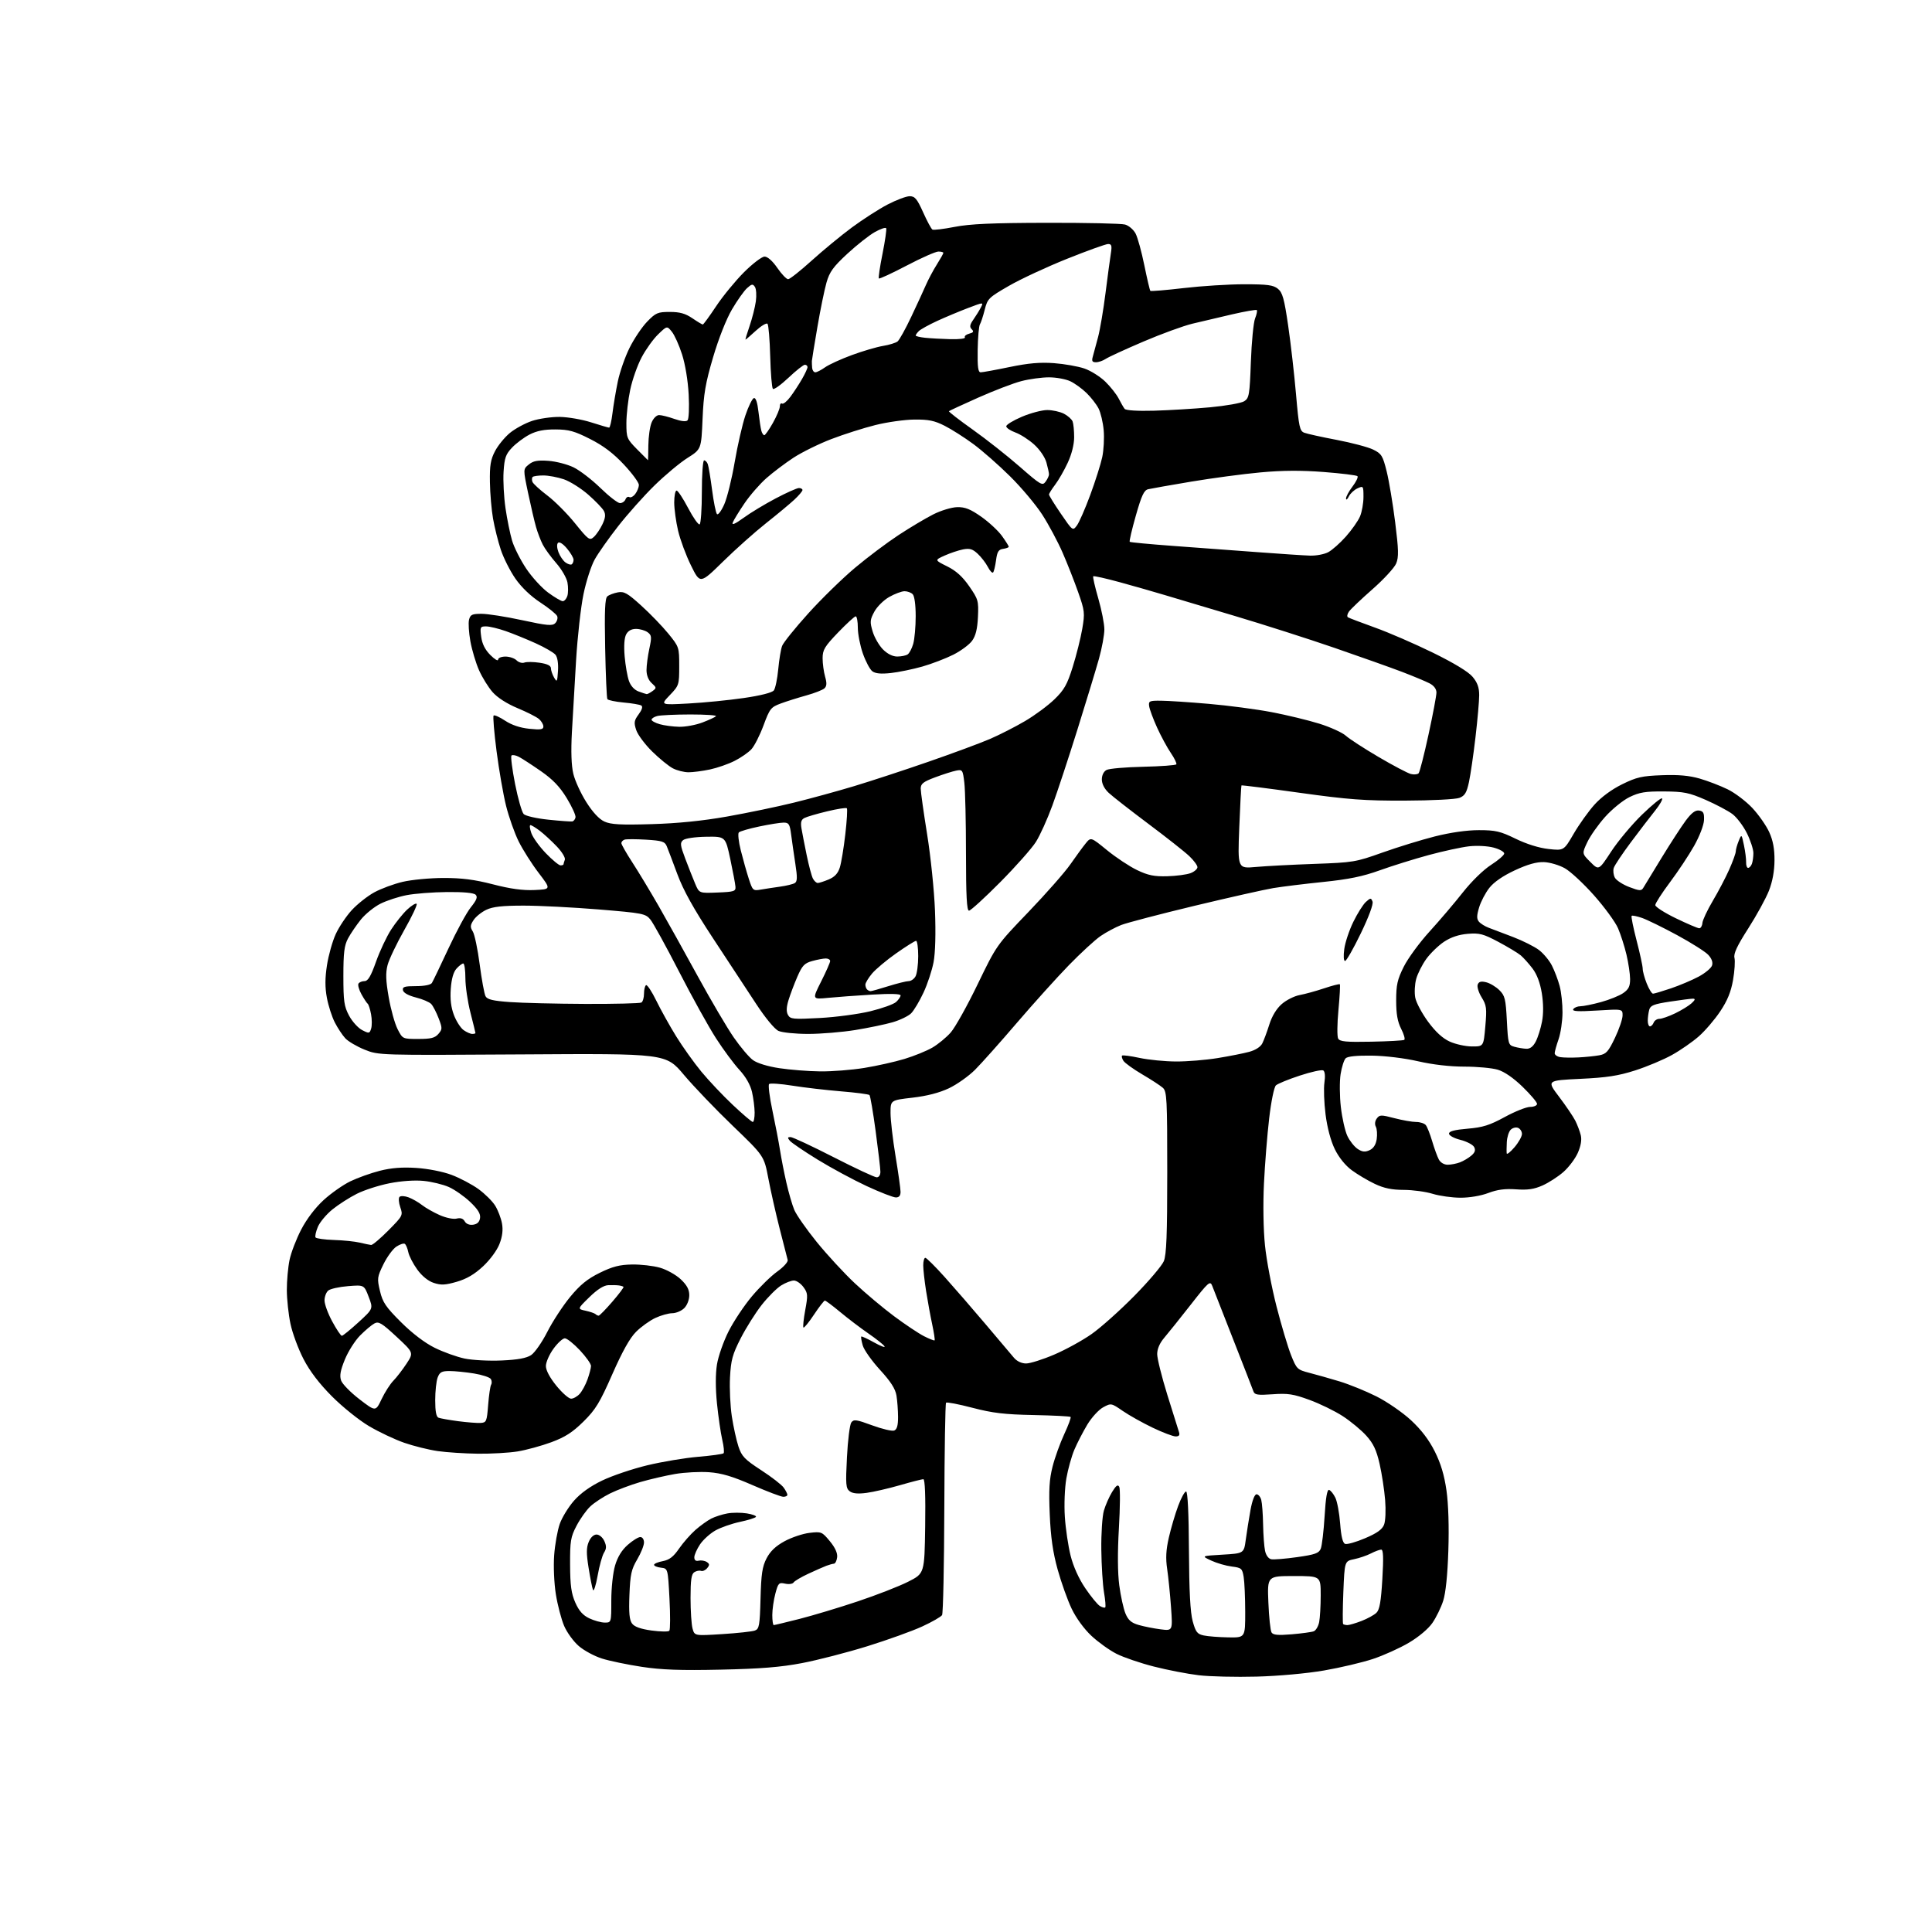 <?xml version="1.0" encoding="UTF-8" standalone="no"?>
<svg 
  version="1.1" 
  xmlns="http://www.w3.org/2000/svg" 
  xmlns:xlink="http://www.w3.org/1999/xlink" 
  xmlns:svg="http://www.w3.org/2000/svg"
  xmlns:rdf="http://www.w3.org/1999/02/22-rdf-syntax-ns#"
  xmlns:cc="http://creativecommons.org/ns#"
  xmlns:dc="http://purl.org/dc/elements/1.1/"
  viewBox="0 0 768 768"
  width="768"
  height="768"
>
<style>svg {background-color: white; }</style>"
<path stroke="none" fill="black" fill-rule="evenodd" d="M499.50,666.48C491.25,666.70 480.90,666.46 476.50,665.93C472.10,665.41 464.10,663.86 458.72,662.49C453.35,661.13 446.65,658.84 443.84,657.42C441.03,656.00 436.53,652.77 433.84,650.25C430.94,647.54 427.75,643.16 426.00,639.49C424.37,636.09 421.87,629.07 420.43,623.90C418.54,617.06 417.68,611.09 417.29,602.00C416.87,592.26 417.12,588.06 418.41,583.00C419.32,579.42 421.41,573.62 423.05,570.10C424.69,566.58 425.83,563.50 425.58,563.25C425.33,563.00 418.68,562.66 410.81,562.50C399.29,562.27 394.57,561.71 386.57,559.62C381.11,558.19 376.39,557.28 376.07,557.60C375.76,557.91 375.45,576.75 375.38,599.47C375.31,622.19 374.91,641.33 374.49,642.02C374.07,642.70 370.52,644.74 366.61,646.54C362.70,648.35 352.88,651.88 344.79,654.40C336.69,656.91 324.99,659.93 318.79,661.11C310.30,662.73 302.29,663.37 286.50,663.71C270.52,664.06 263.01,663.79 255.10,662.59C249.38,661.72 242.27,660.24 239.30,659.30C236.33,658.37 232.18,656.14 230.09,654.34C228.00,652.55 225.36,648.93 224.24,646.29C223.12,643.66 221.64,638.00 220.96,633.73C220.26,629.34 219.97,622.58 220.29,618.23C220.60,613.98 221.60,608.39 222.50,605.81C223.41,603.22 225.96,599.06 228.17,596.55C230.80,593.56 234.66,590.80 239.38,588.53C243.34,586.62 251.40,583.90 257.29,582.48C263.18,581.06 272.29,579.54 277.52,579.10C282.76,578.66 287.31,578.03 287.63,577.70C287.96,577.37 287.72,574.95 287.10,572.30C286.49,569.66 285.55,563.19 285.01,557.92C284.40,551.84 284.40,546.18 285.00,542.42C285.52,539.16 287.60,533.23 289.62,529.23C291.65,525.22 295.82,518.96 298.90,515.30C301.98,511.64 306.52,507.20 309.00,505.44C311.48,503.67 313.33,501.61 313.12,500.86C312.91,500.11 311.48,494.55 309.95,488.50C308.41,482.45 306.38,473.45 305.44,468.50C303.73,459.50 303.73,459.50 291.38,447.63C284.58,441.11 275.80,431.94 271.86,427.27C264.71,418.77 264.71,418.77 207.60,419.14C150.50,419.50 150.50,419.50 144.91,417.24C141.84,416.00 138.40,413.97 137.26,412.74C136.12,411.51 134.24,408.68 133.10,406.45C131.95,404.22 130.53,399.80 129.94,396.62C129.17,392.48 129.18,388.82 129.98,383.67C130.59,379.73 132.15,374.17 133.46,371.32C134.76,368.48 137.64,364.17 139.87,361.75C142.10,359.34 146.12,356.17 148.80,354.71C151.48,353.25 156.56,351.37 160.09,350.54C163.61,349.71 170.92,349.02 176.32,349.01C183.62,349.00 188.65,349.65 196.00,351.55C202.92,353.34 207.83,354.01 212.48,353.80C219.09,353.50 219.09,353.50 214.13,347.00C211.40,343.43 207.83,337.80 206.19,334.50C204.55,331.20 202.29,324.82 201.17,320.33C200.05,315.84 198.35,306.06 197.39,298.60C196.42,291.14 195.90,284.77 196.22,284.44C196.55,284.12 198.61,285.04 200.80,286.49C203.39,288.20 206.75,289.33 210.39,289.70C214.94,290.17 216.00,290.00 216.00,288.79C216.00,287.98 215.21,286.64 214.25,285.82C213.29,284.99 209.44,283.05 205.71,281.49C201.49,279.73 197.74,277.32 195.81,275.13C194.11,273.19 191.68,269.27 190.42,266.42C189.16,263.57 187.62,258.42 186.99,254.97C186.37,251.52 186.12,247.64 186.45,246.35C186.96,244.33 187.65,244.00 191.44,244.00C193.86,244.00 201.13,245.14 207.59,246.54C217.52,248.69 219.56,248.87 220.71,247.72C221.46,246.97 221.81,245.71 221.49,244.93C221.17,244.14 218.16,241.70 214.80,239.50C210.96,236.99 207.26,233.45 204.87,230.00C202.77,226.97 200.16,221.80 199.07,218.50C197.98,215.20 196.60,209.65 195.99,206.17C195.38,202.70 194.82,196.17 194.75,191.67C194.63,185.05 195.02,182.71 196.77,179.35C197.97,177.06 200.63,173.80 202.69,172.10C204.75,170.41 208.70,168.26 211.47,167.33C214.24,166.41 219.20,165.69 222.50,165.73C225.80,165.78 231.43,166.75 235.00,167.90C238.57,169.04 241.79,169.98 242.13,169.99C242.48,169.99 243.08,167.41 243.47,164.25C243.85,161.09 244.81,155.42 245.59,151.65C246.37,147.88 248.47,141.86 250.26,138.27C252.04,134.68 255.19,130.00 257.25,127.87C260.67,124.34 261.46,124.00 266.27,124.00C270.24,124.00 272.44,124.62 275.21,126.50C277.24,127.88 279.11,129.00 279.37,129.00C279.63,129.00 282.01,125.74 284.66,121.75C287.31,117.76 292.29,111.69 295.72,108.25C299.16,104.81 302.85,102.00 303.93,102.00C305.14,102.00 307.10,103.74 309.00,106.50C310.70,108.98 312.64,110.99 313.30,110.99C313.96,110.98 318.18,107.64 322.68,103.57C327.18,99.51 334.38,93.57 338.68,90.39C342.98,87.21 349.35,83.12 352.82,81.30C356.30,79.49 360.26,78.00 361.61,78.00C363.68,78.00 364.55,79.04 366.95,84.38C368.52,87.89 370.19,90.99 370.66,91.26C371.12,91.53 375.10,91.05 379.50,90.19C385.55,89.01 394.46,88.61 416.00,88.57C431.68,88.53 445.73,88.84 447.23,89.26C448.73,89.68 450.62,91.31 451.43,92.87C452.24,94.43 453.80,100.10 454.89,105.46C455.99,110.83 457.06,115.40 457.28,115.62C457.50,115.84 463.49,115.34 470.59,114.51C477.68,113.68 488.50,113.00 494.63,113.00C503.84,113.00 506.16,113.31 507.98,114.79C509.82,116.27 510.50,118.71 512.06,129.41C513.09,136.47 514.50,148.77 515.19,156.75C516.32,169.77 516.65,171.32 518.47,172.02C519.59,172.45 525.38,173.73 531.34,174.86C537.31,176.00 543.83,177.73 545.84,178.71C549.17,180.34 549.66,181.12 551.22,187.37C552.16,191.15 553.68,200.25 554.60,207.59C555.98,218.59 556.05,221.47 555.00,223.99C554.31,225.67 550.08,230.27 545.62,234.19C541.15,238.12 536.93,242.13 536.24,243.10C535.55,244.07 535.36,245.11 535.83,245.39C536.30,245.68 541.14,247.52 546.59,249.48C552.04,251.43 562.40,255.93 569.61,259.46C577.94,263.54 583.69,267.03 585.36,269.02C587.29,271.31 588.00,273.28 588.00,276.33C588.00,278.63 587.34,286.16 586.53,293.05C585.73,299.95 584.56,307.96 583.94,310.86C583.02,315.11 582.30,316.32 580.15,317.16C578.67,317.74 569.09,318.23 558.50,318.26C542.35,318.32 536.06,317.85 516.61,315.14C504.02,313.38 493.62,312.07 493.50,312.22C493.38,312.38 492.99,319.88 492.63,328.90C491.98,345.29 491.98,345.29 499.24,344.63C503.23,344.27 513.70,343.72 522.50,343.41C537.90,342.86 538.91,342.70 549.50,338.92C555.55,336.76 564.95,333.87 570.38,332.49C576.62,330.92 583.06,330.00 587.87,330.00C594.50,330.00 596.39,330.44 602.49,333.41C606.85,335.54 611.80,337.08 615.57,337.49C621.65,338.16 621.65,338.16 625.57,331.42C627.73,327.71 631.44,322.52 633.82,319.87C636.50,316.88 640.64,313.82 644.79,311.78C650.57,308.93 652.67,308.45 660.64,308.16C667.19,307.91 671.52,308.30 675.67,309.50C678.88,310.43 683.87,312.35 686.78,313.77C689.68,315.19 694.10,318.54 696.60,321.21C699.10,323.88 702.11,328.19 703.29,330.78C704.80,334.10 705.42,337.42 705.39,342.00C705.37,346.24 704.60,350.44 703.17,354.09C701.96,357.16 698.26,363.91 694.94,369.09C690.51,376.00 689.06,379.10 689.48,380.77C689.79,382.02 689.54,385.99 688.91,389.58C688.09,394.28 686.67,397.76 683.82,402.02C681.65,405.28 677.82,409.75 675.32,411.95C672.81,414.16 668.00,417.50 664.63,419.37C661.26,421.25 654.67,424.01 650.00,425.51C643.29,427.66 638.70,428.36 628.17,428.86C614.84,429.50 614.84,429.50 619.77,436.00C622.48,439.58 625.37,443.85 626.21,445.50C627.04,447.15 628.02,449.76 628.39,451.29C628.83,453.11 628.41,455.55 627.20,458.29C626.17,460.61 623.59,464.03 621.47,465.89C619.34,467.76 615.60,470.17 613.16,471.25C609.81,472.74 607.23,473.11 602.66,472.78C598.28,472.47 595.22,472.87 591.63,474.23C588.70,475.35 584.15,476.12 580.57,476.11C577.23,476.10 572.25,475.40 569.50,474.56C566.75,473.71 561.58,473.01 558.00,473.00C553.27,472.99 550.14,472.34 546.50,470.61C543.75,469.31 539.64,466.87 537.36,465.19C534.80,463.31 532.22,460.12 530.61,456.82C528.99,453.50 527.60,448.29 526.93,443.00C526.34,438.32 526.14,432.63 526.48,430.34C526.86,427.80 526.68,425.92 526.02,425.51C525.43,425.15 521.25,426.06 516.73,427.55C512.20,429.03 507.92,430.79 507.20,431.45C506.46,432.15 505.30,437.82 504.51,444.62C503.74,451.18 502.81,462.85 502.44,470.53C502.04,478.70 502.21,488.88 502.85,495.07C503.44,500.88 505.50,511.78 507.43,519.30C509.36,526.81 511.96,535.54 513.22,538.70C515.42,544.22 515.69,544.49 520.50,545.73C523.25,546.44 528.65,547.97 532.50,549.13C536.35,550.30 542.94,552.98 547.15,555.09C551.36,557.20 557.53,561.45 560.87,564.54C564.97,568.34 568.05,572.37 570.35,576.98C572.75,581.76 574.13,586.40 575.00,592.51C575.77,597.92 576.05,606.95 575.74,616.36C575.43,626.03 574.69,633.25 573.69,636.35C572.84,639.01 570.90,642.98 569.39,645.16C567.77,647.50 563.95,650.71 560.07,653.00C556.46,655.14 550.03,658.04 545.80,659.45C541.56,660.86 532.79,662.93 526.30,664.05C519.48,665.23 508.17,666.25 499.50,666.48zM488.25,650.88C495.00,651.00 495.00,651.00 494.99,640.75C494.98,635.11 494.71,628.87 494.38,626.87C493.82,623.49 493.49,623.20 489.64,622.72C487.36,622.44 483.70,621.38 481.50,620.36C477.50,618.50 477.50,618.50 485.99,618.00C494.48,617.50 494.48,617.50 495.22,612.00C495.63,608.98 496.47,603.69 497.09,600.25C497.78,596.46 498.73,594.00 499.50,594.00C500.20,594.00 501.04,595.01 501.37,596.25C501.70,597.49 502.03,601.88 502.10,606.00C502.18,610.12 502.52,614.84 502.88,616.49C503.26,618.27 504.26,619.62 505.35,619.83C506.35,620.02 511.00,619.64 515.66,618.98C522.77,617.97 524.29,617.43 525.02,615.64C525.50,614.46 526.19,608.64 526.55,602.70C527.00,595.25 527.56,592.02 528.35,592.27C528.98,592.48 530.10,593.88 530.83,595.38C531.56,596.88 532.42,601.50 532.73,605.65C533.12,610.77 533.75,613.35 534.70,613.72C535.48,614.01 539.04,613.01 542.63,611.48C547.37,609.47 549.44,607.99 550.18,606.10C550.76,604.63 550.94,600.34 550.61,596.26C550.29,592.27 549.30,585.81 548.41,581.89C547.16,576.42 545.94,573.83 543.14,570.72C541.14,568.49 536.91,564.98 533.75,562.93C530.59,560.88 524.63,557.97 520.50,556.47C514.13,554.14 511.93,553.81 505.92,554.24C499.99,554.66 498.75,554.48 498.27,553.12C497.96,552.23 494.34,542.95 490.24,532.50C486.14,522.05 482.38,512.45 481.89,511.18C481.05,509.01 480.46,509.53 473.30,518.68C469.07,524.08 464.35,529.98 462.81,531.78C460.99,533.91 460.00,536.21 460.00,538.28C460.00,540.05 461.82,547.35 464.04,554.50C466.27,561.65 468.34,568.29 468.66,569.25C469.07,570.50 468.70,571.00 467.34,571.00C466.30,571.00 462.17,569.43 458.18,567.52C454.18,565.60 448.84,562.61 446.31,560.87C441.75,557.73 441.68,557.72 438.53,559.42C436.78,560.36 433.94,563.46 432.22,566.31C430.51,569.17 428.19,573.65 427.08,576.27C425.96,578.90 424.53,584.05 423.89,587.71C423.24,591.45 422.97,598.14 423.29,602.94C423.59,607.65 424.63,614.60 425.58,618.40C426.67,622.73 428.84,627.54 431.41,631.33C433.66,634.65 436.27,637.83 437.20,638.40C438.14,638.97 439.11,639.22 439.35,638.96C439.60,638.71 439.38,636.02 438.86,633.00C438.35,629.98 437.86,622.33 437.79,616.00C437.71,609.67 438.17,602.70 438.81,600.50C439.45,598.30 440.93,594.95 442.09,593.06C443.68,590.47 444.38,589.97 444.93,591.06C445.33,591.85 445.26,599.25 444.78,607.50C444.22,617.14 444.27,625.26 444.93,630.22C445.49,634.47 446.60,639.50 447.39,641.40C448.51,644.07 449.72,645.11 452.67,645.96C454.78,646.57 458.68,647.34 461.34,647.68C466.17,648.30 466.17,648.30 465.50,638.90C465.13,633.73 464.44,626.89 463.97,623.71C463.33,619.46 463.50,616.14 464.63,611.21C465.47,607.52 467.13,601.87 468.33,598.65C469.52,595.43 470.95,592.84 471.50,592.90C472.13,592.96 472.55,601.58 472.62,616.25C472.71,632.55 473.16,640.99 474.12,644.49C475.31,648.79 475.92,649.57 478.50,650.12C480.15,650.48 484.54,650.82 488.25,650.88zM287.12,649.58C293.18,649.20 299.01,648.56 300.07,648.17C301.80,647.53 302.03,646.24 302.32,635.48C302.58,625.68 303.01,622.76 304.73,619.45C306.20,616.63 308.35,614.58 311.88,612.66C314.66,611.15 319.12,609.65 321.79,609.34C326.50,608.78 326.76,608.89 329.86,612.63C331.96,615.16 332.97,617.37 332.78,619.00C332.63,620.38 332.05,621.54 331.50,621.59C330.95,621.63 329.60,622.01 328.50,622.42C327.40,622.84 324.16,624.26 321.31,625.59C318.45,626.92 315.82,628.48 315.46,629.06C315.10,629.64 313.60,629.85 312.12,629.53C309.62,628.98 309.34,629.26 308.22,633.48C307.55,635.98 307.00,639.82 307.00,642.01C307.00,644.21 307.26,646.00 307.57,646.00C307.88,646.00 312.49,644.89 317.82,643.54C323.14,642.18 333.57,639.05 341.00,636.56C348.43,634.08 357.43,630.57 361.00,628.76C367.50,625.48 367.50,625.48 367.77,606.74C367.95,594.65 367.69,588.00 367.04,588.00C366.48,588.00 362.31,589.07 357.77,590.38C353.22,591.69 347.25,593.07 344.50,593.44C341.03,593.90 338.97,593.71 337.77,592.80C336.24,591.64 336.11,590.14 336.68,579.23C337.02,572.48 337.80,566.28 338.41,565.45C339.38,564.13 340.40,564.27 346.71,566.60C350.66,568.06 354.60,568.98 355.45,568.66C356.55,568.23 357.00,566.69 356.99,563.28C356.98,560.65 356.70,556.81 356.36,554.75C355.91,552.06 354.08,549.19 349.81,544.53C346.55,540.97 343.46,536.61 342.96,534.85C342.45,533.08 342.18,531.48 342.37,531.30C342.55,531.12 344.87,532.18 347.52,533.67C350.17,535.15 352.01,535.83 351.61,535.18C351.21,534.52 348.32,532.23 345.19,530.07C342.06,527.91 337.03,524.09 334.01,521.57C330.99,519.06 328.24,517.00 327.90,517.00C327.56,517.00 325.61,519.52 323.57,522.59C321.53,525.67 319.64,527.97 319.38,527.71C319.12,527.45 319.44,524.32 320.10,520.75C321.19,514.85 321.13,514.03 319.40,511.67C318.35,510.23 316.65,509.05 315.62,509.03C314.58,509.01 312.29,509.89 310.53,510.98C308.77,512.07 305.28,515.56 302.78,518.74C300.29,521.92 296.53,527.89 294.43,532.01C291.17,538.39 290.55,540.66 290.19,547.51C289.96,551.92 290.29,558.90 290.91,563.02C291.54,567.13 292.72,572.52 293.54,575.00C294.83,578.92 295.99,580.13 302.56,584.41C306.71,587.10 310.76,590.24 311.55,591.38C312.35,592.51 313.00,593.79 313.00,594.22C313.00,594.65 312.28,595.00 311.39,595.00C310.51,595.00 304.99,592.91 299.14,590.36C291.15,586.87 286.85,585.59 281.88,585.23C278.24,584.97 272.16,585.28 268.38,585.93C264.60,586.58 258.35,588.03 254.50,589.15C250.65,590.27 245.25,592.31 242.50,593.67C239.75,595.03 236.22,597.35 234.66,598.82C233.09,600.29 230.63,603.75 229.19,606.50C226.84,611.00 226.58,612.56 226.62,622.00C226.66,630.30 227.10,633.46 228.70,637.07C230.15,640.35 231.73,642.12 234.27,643.32C236.21,644.24 238.97,645.00 240.40,645.00C243.00,645.00 243.00,645.00 243.00,636.18C243.00,631.23 243.66,625.13 244.51,622.28C245.52,618.87 247.19,616.16 249.55,614.09C251.48,612.39 253.73,611.00 254.53,611.00C255.37,611.00 256.00,611.93 256.00,613.16C256.00,614.35 254.78,617.39 253.29,619.91C250.97,623.84 250.53,625.86 250.21,634.00C249.93,641.13 250.19,643.97 251.26,645.39C252.23,646.69 254.70,647.56 259.03,648.16C262.52,648.63 265.69,648.68 266.07,648.26C266.45,647.84 266.48,642.10 266.13,635.50C265.50,623.50 265.50,623.50 262.75,623.18C261.24,623.01 260.00,622.50 260.00,622.04C260.00,621.59 261.57,620.93 263.48,620.57C266.09,620.08 267.70,618.84 269.92,615.61C271.55,613.25 274.49,609.90 276.45,608.17C278.42,606.45 281.26,604.41 282.76,603.65C284.27,602.89 287.14,601.97 289.15,601.61C291.16,601.24 294.64,601.24 296.89,601.60C299.13,601.96 300.76,602.58 300.51,602.98C300.26,603.38 297.40,604.28 294.15,604.97C290.90,605.66 286.51,607.19 284.40,608.38C282.29,609.56 279.53,612.05 278.28,613.91C277.03,615.77 276.00,618.09 276.00,619.05C276.00,620.22 276.59,620.67 277.75,620.39C278.71,620.16 280.15,620.40 280.94,620.91C282.10,621.67 282.13,622.13 281.11,623.36C280.42,624.20 279.32,624.69 278.68,624.45C278.03,624.21 276.82,624.45 276.00,624.97C274.84,625.71 274.50,628.05 274.50,635.21C274.50,640.32 274.86,645.80 275.30,647.39C276.11,650.28 276.11,650.28 287.12,649.58zM513.49,649.66C517.46,649.32 521.40,648.79 522.24,648.46C523.08,648.14 524.05,646.49 524.39,644.81C524.72,643.13 525.00,638.32 525.00,634.12C525.00,626.50 525.00,626.50 514.38,626.50C503.76,626.50 503.76,626.50 504.20,637.05C504.44,642.85 505.00,648.20 505.46,648.93C506.08,649.94 508.04,650.12 513.49,649.66zM535.65,646.00C536.37,646.00 538.88,645.26 541.23,644.36C543.58,643.45 546.24,641.99 547.15,641.11C548.41,639.89 548.97,636.68 549.50,627.75C550.01,619.17 549.89,616.00 549.05,616.00C548.42,616.00 546.59,616.68 544.98,617.51C543.38,618.34 540.36,619.37 538.28,619.80C534.50,620.58 534.50,620.58 534.00,632.88C533.73,639.64 533.69,645.36 533.92,645.59C534.15,645.81 534.92,646.00 535.65,646.00zM237.56,626.38C236.86,630.29 236.03,632.83 235.71,632.00C235.39,631.17 234.61,627.21 233.97,623.20C233.06,617.52 233.07,615.24 234.02,612.95C234.77,611.15 235.98,610.00 237.14,610.00C238.21,610.00 239.55,611.12 240.22,612.57C241.13,614.58 241.11,615.60 240.11,617.20C239.40,618.33 238.25,622.46 237.56,626.38zM190.00,577.87C184.78,577.81 177.58,577.34 174.01,576.83C170.44,576.32 164.45,574.83 160.70,573.53C156.95,572.23 150.65,569.25 146.69,566.91C142.74,564.58 136.11,559.25 131.96,555.08C126.92,550.02 123.16,545.09 120.66,540.26C118.59,536.27 116.25,529.97 115.47,526.26C114.68,522.54 114.03,516.48 114.02,512.80C114.01,509.11 114.50,503.71 115.11,500.80C115.72,497.88 117.81,492.45 119.75,488.73C121.91,484.57 125.35,480.06 128.64,477.05C131.59,474.35 136.36,471.00 139.25,469.60C142.14,468.20 147.43,466.31 151.00,465.40C155.58,464.24 159.86,463.91 165.50,464.27C170.13,464.57 176.03,465.73 179.50,467.03C182.80,468.27 187.61,470.81 190.20,472.68C192.78,474.56 195.78,477.53 196.86,479.30C197.95,481.06 199.15,484.21 199.54,486.29C200.02,488.89 199.72,491.46 198.57,494.45C197.61,496.97 194.86,500.73 192.06,503.35C188.66,506.53 185.54,508.37 181.59,509.52C177.02,510.85 175.32,510.93 172.42,509.97C170.19,509.24 167.75,507.26 165.86,504.65C164.21,502.37 162.60,499.25 162.30,497.73C161.99,496.21 161.36,494.72 160.90,494.44C160.44,494.15 158.93,494.65 157.55,495.56C156.18,496.46 153.87,499.62 152.42,502.57C149.93,507.66 149.86,508.24 151.05,513.23C152.11,517.71 153.37,519.56 159.40,525.57C163.87,530.02 168.83,533.80 172.78,535.76C176.23,537.47 181.61,539.40 184.72,540.05C187.84,540.69 194.46,541.04 199.44,540.81C205.83,540.53 209.27,539.89 211.13,538.67C212.58,537.71 215.48,533.55 217.57,529.43C219.66,525.31 223.74,519.07 226.63,515.56C230.61,510.73 233.49,508.39 238.40,505.97C243.47,503.48 246.29,502.75 251.20,502.66C254.67,502.60 259.68,503.17 262.34,503.93C265.01,504.69 268.72,506.76 270.59,508.52C273.06,510.85 274.00,512.60 274.00,514.87C274.00,516.67 273.15,518.85 272.00,520.00C270.90,521.10 268.76,522.01 267.25,522.02C265.74,522.03 262.70,522.88 260.50,523.91C258.30,524.94 254.87,527.40 252.88,529.38C250.39,531.85 247.42,537.16 243.42,546.24C238.43,557.60 236.78,560.30 231.95,565.08C227.59,569.38 224.66,571.27 219.15,573.31C215.22,574.76 209.19,576.41 205.75,576.97C202.31,577.53 195.22,577.93 190.00,577.87zM191.00,565.64C193.36,565.51 193.53,565.10 194.05,558.48C194.35,554.62 194.88,551.00 195.23,550.43C195.58,549.87 195.53,548.85 195.11,548.18C194.69,547.50 191.69,546.52 188.43,545.98C185.17,545.45 180.80,545.01 178.73,545.01C175.59,545.00 174.79,545.44 173.98,547.57C173.44,548.98 173.00,553.04 173.00,556.60C173.00,561.06 173.41,563.22 174.33,563.57C175.06,563.85 178.55,564.47 182.08,564.94C185.61,565.40 189.62,565.72 191.00,565.64zM151.68,556.19C152.98,553.46 155.09,550.16 156.37,548.86C157.65,547.56 159.99,544.52 161.58,542.11C164.46,537.71 164.46,537.71 157.63,531.37C151.77,525.93 150.53,525.18 148.83,526.09C147.74,526.67 145.20,528.81 143.17,530.85C141.15,532.88 138.42,537.18 137.10,540.40C135.30,544.80 134.93,546.88 135.60,548.79C136.10,550.18 139.39,553.54 142.91,556.24C149.32,561.16 149.32,561.16 151.68,556.19zM227.02,556.00C227.94,556.00 229.48,555.13 230.44,554.07C231.40,553.00 232.80,550.42 233.55,548.32C234.30,546.22 234.92,543.83 234.94,543.00C234.95,542.17 232.96,539.36 230.51,536.75C228.06,534.14 225.37,532.00 224.53,532.00C223.70,532.00 221.66,533.87 220.01,536.15C218.35,538.43 217.00,541.52 217.00,543.02C217.00,544.72 218.56,547.65 221.18,550.87C223.47,553.69 226.10,556.00 227.02,556.00zM407.90,542.00C409.51,542.00 414.54,540.41 419.09,538.46C423.63,536.52 430.31,532.85 433.92,530.31C437.54,527.78 445.17,520.96 450.88,515.17C456.59,509.37 461.87,503.15 462.63,501.35C463.69,498.80 464.00,490.92 464.00,466.03C464.00,436.79 463.85,433.86 462.25,432.42C461.29,431.56 457.59,429.14 454.03,427.06C450.48,424.97 447.12,422.55 446.57,421.68C446.02,420.81 445.78,419.88 446.04,419.62C446.31,419.36 449.44,419.77 453.01,420.54C456.58,421.30 463.10,421.94 467.50,421.96C471.90,421.98 479.32,421.37 484.00,420.61C488.68,419.85 494.33,418.73 496.58,418.12C499.08,417.44 501.09,416.15 501.79,414.76C502.41,413.52 503.67,410.14 504.58,407.25C505.62,403.93 507.43,400.95 509.50,399.14C511.30,397.56 514.51,395.94 516.63,395.55C518.76,395.16 523.14,393.95 526.37,392.87C529.59,391.79 532.40,391.07 532.61,391.27C532.81,391.48 532.56,396.09 532.05,401.52C531.53,406.94 531.49,412.05 531.94,412.86C532.62,414.06 535.08,414.29 545.11,414.09C551.89,413.96 557.79,413.63 558.21,413.37C558.64,413.11 558.09,411.13 556.99,408.99C555.54,406.13 555.00,403.10 555.00,397.70C555.00,391.49 555.48,389.36 558.02,384.28C559.68,380.95 564.29,374.66 568.27,370.30C572.25,365.93 578.20,358.94 581.50,354.75C585.00,350.32 589.67,345.76 592.70,343.82C595.56,341.99 597.93,339.95 597.95,339.29C597.98,338.62 596.09,337.56 593.76,336.94C591.35,336.29 587.14,336.07 583.98,336.42C580.92,336.77 573.72,338.33 567.96,339.89C562.21,341.45 553.45,344.18 548.50,345.96C541.71,348.41 536.19,349.54 526.00,350.59C518.58,351.35 509.64,352.45 506.15,353.03C502.66,353.61 488.58,356.78 474.85,360.07C461.13,363.37 448.01,366.80 445.70,367.70C443.39,368.60 439.70,370.58 437.50,372.09C435.30,373.60 429.63,378.81 424.90,383.67C420.17,388.53 410.89,398.83 404.26,406.56C397.64,414.30 390.14,422.70 387.60,425.25C385.06,427.79 380.39,431.09 377.24,432.59C373.45,434.39 368.52,435.67 362.75,436.34C354.00,437.35 354.00,437.35 354.00,442.43C354.00,445.22 354.89,452.90 355.98,459.50C357.07,466.10 357.97,472.51 357.98,473.75C357.99,475.29 357.41,476.00 356.12,476.00C355.09,476.00 349.87,473.97 344.52,471.49C339.17,469.00 330.38,464.26 324.98,460.94C319.59,457.62 314.63,454.26 313.96,453.46C313.00,452.29 313.05,452.00 314.25,452.00C315.07,452.00 322.78,455.60 331.38,460.00C339.98,464.40 347.68,468.00 348.50,468.00C349.40,468.00 349.99,467.09 349.97,465.75C349.96,464.51 349.11,457.29 348.09,449.70C347.07,442.11 345.96,435.63 345.63,435.30C345.30,434.97 340.19,434.30 334.27,433.82C328.35,433.33 319.68,432.32 315.00,431.57C310.32,430.82 306.15,430.53 305.73,430.92C305.31,431.31 305.91,436.10 307.07,441.57C308.23,447.03 309.58,454.08 310.07,457.23C310.56,460.38 311.70,466.19 312.60,470.13C313.50,474.08 314.90,478.92 315.72,480.90C316.54,482.88 320.56,488.65 324.67,493.72C328.78,498.78 335.59,506.17 339.82,510.13C344.04,514.09 351.07,519.99 355.44,523.24C359.81,526.49 365.14,530.05 367.29,531.15C369.44,532.24 371.34,532.99 371.52,532.81C371.70,532.63 371.27,529.79 370.57,526.49C369.86,523.20 368.77,517.23 368.14,513.23C367.51,509.23 367.00,504.62 367.00,502.98C367.00,501.34 367.37,500.00 367.83,500.00C368.29,500.00 371.74,503.42 375.49,507.60C379.25,511.79 386.57,520.22 391.75,526.35C396.93,532.48 402.03,538.51 403.08,539.75C404.25,541.13 406.11,542.00 407.90,542.00zM135.89,531.00C136.30,531.00 139.27,528.58 142.50,525.63C148.37,520.25 148.37,520.25 146.55,515.50C144.74,510.75 144.74,510.75 138.36,511.26C134.85,511.54 131.31,512.33 130.49,513.01C129.67,513.69 129.00,515.46 129.00,516.94C129.00,518.43 130.38,522.20 132.08,525.32C133.77,528.45 135.48,531.00 135.89,531.00zM237.98,523.00C238.33,523.00 240.78,520.50 243.42,517.44C246.06,514.38 248.06,511.73 247.86,511.54C247.66,511.35 246.82,511.09 246.00,510.98C245.18,510.86 243.27,510.82 241.77,510.88C239.96,510.96 237.42,512.58 234.27,515.66C229.50,520.32 229.50,520.32 232.80,521.04C234.62,521.44 236.38,522.05 236.72,522.38C237.06,522.72 237.62,523.00 237.98,523.00zM147.53,494.90C148.10,494.95 151.19,492.34 154.41,489.09C160.12,483.32 160.23,483.10 159.12,479.90C158.49,478.10 158.36,476.24 158.82,475.78C159.29,475.31 160.93,475.40 162.45,475.98C163.98,476.56 166.38,477.94 167.79,479.05C169.19,480.15 172.34,481.94 174.78,483.02C177.29,484.13 180.21,484.73 181.51,484.41C183.06,484.02 184.11,484.38 184.74,485.51C185.32,486.54 186.60,487.05 188.09,486.84C189.72,486.61 190.61,485.75 190.83,484.17C191.07,482.49 189.98,480.72 186.89,477.78C184.54,475.55 180.72,472.88 178.40,471.85C176.08,470.83 171.56,469.73 168.34,469.42C164.83,469.08 159.45,469.45 154.85,470.36C150.64,471.19 144.79,473.07 141.85,474.55C138.91,476.03 134.53,478.83 132.13,480.78C129.73,482.73 127.12,485.85 126.35,487.71C125.57,489.57 125.16,491.45 125.43,491.89C125.71,492.33 128.98,492.79 132.71,492.91C136.45,493.02 141.07,493.50 143.00,493.96C144.93,494.42 146.96,494.84 147.53,494.90zM575.47,463.00C576.79,463.00 578.99,462.57 580.36,462.05C581.73,461.53 583.76,460.33 584.87,459.38C586.34,458.12 586.64,457.19 585.98,455.95C585.47,455.02 583.03,453.74 580.53,453.11C577.98,452.47 576.00,451.39 576.00,450.63C576.00,449.69 578.20,449.11 583.40,448.67C589.45,448.16 592.14,447.31 598.15,444.04C602.19,441.83 606.74,440.02 608.25,440.01C609.76,440.01 611.00,439.46 611.00,438.80C611.00,438.14 608.41,435.09 605.25,432.02C601.60,428.48 598.00,426.00 595.38,425.22C593.12,424.55 587.15,424.00 582.12,424.00C576.37,424.00 569.55,423.21 563.74,421.88C558.36,420.64 550.66,419.70 545.31,419.63C539.38,419.55 535.69,419.92 534.92,420.69C534.26,421.34 533.36,424.18 532.91,427.00C532.47,429.82 532.51,435.70 533.01,440.07C533.51,444.44 534.68,449.62 535.61,451.58C536.54,453.54 538.38,455.85 539.69,456.72C541.53,457.93 542.62,458.04 544.42,457.22C545.97,456.51 546.92,455.05 547.26,452.83C547.53,451.00 547.38,448.77 546.92,447.89C546.41,446.91 546.55,445.63 547.29,444.63C548.40,443.11 548.99,443.10 554.30,444.49C557.49,445.32 561.37,446.00 562.93,446.00C564.48,446.00 566.21,446.56 566.78,447.25C567.34,447.94 568.48,450.83 569.32,453.67C570.16,456.52 571.35,459.78 571.96,460.92C572.61,462.14 574.06,463.00 575.47,463.00zM602.04,456.04C603.67,454.13 605.00,451.76 605.00,450.76C605.00,449.76 604.29,448.66 603.42,448.33C602.55,448.00 601.24,448.35 600.50,449.11C599.76,449.88 599.07,452.07 598.98,454.00C598.88,455.93 598.86,457.95 598.94,458.50C599.02,459.05 600.41,457.94 602.04,456.04zM299.25,446.00C299.66,446.00 299.99,444.31 299.98,442.25C299.96,440.19 299.49,436.50 298.93,434.06C298.27,431.21 296.48,428.07 293.93,425.30C291.74,422.93 287.55,417.28 284.63,412.74C281.70,408.21 275.09,396.28 269.94,386.24C264.78,376.20 259.65,366.88 258.53,365.52C256.60,363.17 255.56,362.97 238.02,361.52C227.85,360.69 214.42,360.00 208.17,360.00C199.68,360.00 195.92,360.42 193.33,361.65C191.41,362.56 189.13,364.40 188.25,365.75C186.90,367.80 186.85,368.53 187.94,370.28C188.66,371.42 189.89,377.30 190.68,383.35C191.47,389.39 192.52,395.10 193.01,396.02C193.71,397.32 195.93,397.85 202.71,398.34C207.54,398.69 221.05,399.02 232.72,399.07C244.40,399.11 254.41,398.86 254.97,398.52C255.54,398.17 256.00,396.59 256.00,395.00C256.00,393.41 256.37,391.89 256.81,391.62C257.26,391.34 259.10,394.12 260.90,397.81C262.70,401.49 266.26,407.88 268.81,412.00C271.36,416.12 275.86,422.43 278.80,426.00C281.75,429.57 287.38,435.54 291.33,439.25C295.27,442.96 298.84,446.00 299.25,446.00zM326.00,425.89C330.68,425.95 338.58,425.33 343.56,424.52C348.54,423.71 355.74,422.10 359.56,420.94C363.38,419.78 368.35,417.76 370.61,416.45C372.87,415.14 376.17,412.43 377.93,410.43C379.69,408.42 384.51,399.80 388.63,391.26C396.13,375.75 396.13,375.75 408.81,362.54C415.79,355.27 423.30,346.74 425.50,343.57C427.70,340.41 430.43,336.67 431.57,335.27C433.64,332.72 433.64,332.72 440.07,337.97C443.61,340.86 448.98,344.42 452.00,345.87C456.41,347.98 458.79,348.46 464.01,348.32C467.59,348.22 471.75,347.67 473.26,347.09C474.77,346.52 476.00,345.45 476.00,344.72C476.00,343.99 474.54,342.00 472.75,340.31C470.96,338.61 463.65,332.84 456.50,327.49C449.35,322.13 442.26,316.60 440.75,315.19C439.02,313.58 438.00,311.59 438.00,309.85C438.00,308.16 438.73,306.68 439.87,306.07C440.89,305.52 447.46,304.95 454.46,304.80C461.45,304.64 467.37,304.21 467.61,303.83C467.84,303.45 466.86,301.42 465.43,299.32C463.99,297.22 461.54,292.69 459.97,289.25C458.41,285.81 456.99,281.99 456.81,280.75C456.52,278.67 456.88,278.50 461.50,278.54C464.25,278.56 472.80,279.12 480.50,279.79C488.20,280.45 499.43,281.93 505.45,283.08C511.46,284.22 520.01,286.29 524.45,287.67C528.88,289.06 533.62,291.22 535.00,292.47C536.38,293.72 542.23,297.52 548.00,300.91C553.77,304.30 559.55,307.34 560.82,307.67C562.10,307.99 563.50,307.86 563.93,307.38C564.36,306.89 566.13,299.98 567.86,292.00C569.60,284.02 571.01,276.50 571.01,275.28C571.00,273.87 569.99,272.53 568.25,271.63C566.74,270.85 561.90,268.83 557.50,267.14C553.10,265.46 540.95,261.14 530.50,257.54C520.05,253.94 502.27,248.26 491.00,244.90C479.73,241.55 467.12,237.79 463.00,236.54C458.88,235.30 450.89,233.02 445.25,231.47C439.62,229.93 434.82,228.85 434.58,229.08C434.35,229.32 435.25,233.27 436.58,237.87C437.91,242.47 439.00,248.01 439.00,250.20C439.00,252.38 438.04,257.62 436.86,261.84C435.68,266.05 431.83,278.73 428.30,290.00C424.77,301.27 420.28,314.89 418.31,320.26C416.35,325.62 413.41,332.12 411.77,334.70C410.14,337.27 403.76,344.47 397.59,350.69C391.42,356.91 385.84,362.00 385.19,362.00C384.31,362.00 384.00,356.12 383.99,339.25C383.99,326.74 383.69,314.09 383.34,311.16C382.73,306.03 382.59,305.83 380.07,306.34C378.63,306.62 374.87,307.82 371.72,309.00C366.99,310.77 366.00,311.55 366.00,313.49C366.00,314.78 367.15,322.96 368.55,331.67C369.96,340.38 371.36,354.02 371.67,362.00C372.02,370.99 371.81,378.77 371.11,382.46C370.49,385.74 368.69,391.21 367.09,394.61C365.50,398.02 363.30,401.70 362.20,402.80C361.10,403.90 357.79,405.50 354.85,406.36C351.91,407.21 345.22,408.60 340.00,409.45C334.77,410.30 326.36,410.99 321.30,411.00C316.24,411.00 310.91,410.46 309.46,409.80C307.91,409.09 304.27,404.69 300.57,399.05C297.13,393.80 289.43,382.07 283.45,373.00C275.71,361.23 271.64,353.92 269.26,347.50C267.43,342.55 265.53,337.54 265.04,336.37C264.27,334.53 263.13,334.17 256.82,333.78C252.80,333.54 248.94,333.53 248.25,333.77C247.56,334.02 247.00,334.64 247.00,335.16C247.00,335.68 248.96,339.12 251.35,342.80C253.75,346.49 258.42,354.23 261.74,360.00C265.05,365.77 272.07,378.38 277.33,388.00C282.59,397.62 289.05,408.61 291.70,412.42C294.34,416.23 297.75,420.27 299.29,421.39C300.97,422.63 305.12,423.91 309.79,424.62C314.03,425.26 321.32,425.84 326.00,425.89zM627.50,420.34C630.25,420.20 633.95,419.82 635.72,419.50C638.49,419.00 639.35,418.05 641.97,412.57C643.64,409.07 645.00,405.06 645.00,403.65C645.00,401.08 645.00,401.08 634.84,401.70C627.26,402.16 624.86,402.03 625.40,401.16C625.80,400.52 627.07,400.00 628.24,400.00C629.41,400.00 633.10,399.25 636.43,398.34C639.77,397.42 643.74,395.82 645.25,394.77C647.41,393.27 648.00,392.08 647.99,389.18C647.98,387.16 647.33,382.80 646.55,379.49C645.77,376.19 644.26,371.46 643.19,368.99C642.12,366.52 637.85,360.66 633.70,355.98C629.55,351.29 624.31,346.42 622.05,345.15C619.80,343.88 616.05,342.78 613.73,342.70C610.80,342.60 607.25,343.60 602.20,345.95C597.50,348.13 593.88,350.62 592.06,352.92C590.50,354.89 588.66,358.40 587.97,360.72C586.99,363.97 586.97,365.26 587.88,366.36C588.53,367.14 590.29,368.24 591.78,368.80C593.28,369.35 597.65,371.02 601.50,372.49C605.35,373.97 609.97,376.28 611.76,377.64C613.55,379.00 615.87,381.78 616.90,383.81C617.94,385.85 619.33,389.50 619.98,391.93C620.64,394.36 621.15,399.14 621.12,402.55C621.10,405.96 620.39,410.72 619.55,413.13C618.71,415.53 618.02,418.03 618.01,418.68C618.01,419.33 619.01,420.03 620.25,420.23C621.49,420.43 624.75,420.48 627.50,420.34zM606.72,416.90C608.24,416.97 609.44,416.04 610.50,414.00C611.35,412.35 612.47,408.79 612.98,406.08C613.58,402.94 613.55,398.90 612.90,394.85C612.23,390.72 610.96,387.32 609.22,385.02C607.75,383.08 605.64,380.73 604.53,379.78C603.41,378.84 599.41,376.43 595.64,374.42C589.62,371.22 588.11,370.83 583.45,371.21C579.89,371.51 576.77,372.55 574.05,374.35C571.82,375.83 568.64,378.90 566.99,381.17C565.34,383.45 563.53,387.05 562.95,389.17C562.38,391.29 562.21,394.62 562.58,396.57C562.94,398.52 565.24,402.82 567.67,406.13C570.67,410.20 573.46,412.76 576.30,414.05C578.61,415.10 582.58,415.97 585.12,415.98C589.74,416.00 589.74,416.00 590.44,407.98C591.07,400.79 590.92,399.60 588.97,396.46C587.78,394.53 587.08,392.24 587.41,391.37C587.86,390.21 588.75,389.97 590.76,390.46C592.27,390.82 594.62,392.23 596.00,393.58C598.23,395.78 598.55,397.07 599.00,405.73C599.48,415.03 599.60,415.45 602.00,416.11C603.38,416.49 605.50,416.85 606.72,416.90zM166.30,413.00C171.32,413.00 172.89,412.60 174.27,411.00C175.87,409.13 175.87,408.72 174.35,404.75C173.45,402.41 172.14,399.88 171.43,399.12C170.73,398.35 167.99,397.18 165.33,396.51C162.32,395.74 160.38,394.66 160.18,393.64C159.91,392.28 160.79,392.00 165.37,392.00C168.69,392.00 171.20,391.50 171.68,390.75C172.11,390.06 175.08,383.88 178.28,377.00C181.48,370.12 185.47,362.77 187.16,360.67C189.50,357.75 189.95,356.55 189.07,355.67C188.32,354.92 184.26,354.54 177.70,354.60C172.09,354.65 164.86,355.21 161.63,355.84C158.41,356.46 153.74,357.99 151.25,359.23C148.77,360.47 145.28,363.29 143.49,365.49C141.71,367.70 139.41,371.07 138.37,373.00C136.85,375.84 136.50,378.67 136.50,388.00C136.50,398.03 136.79,400.04 138.76,403.73C140.00,406.06 142.34,408.64 143.94,409.47C146.70,410.90 146.91,410.86 147.53,408.91C147.89,407.76 147.88,405.18 147.50,403.17C147.13,401.15 146.52,399.28 146.16,399.00C145.80,398.73 144.69,397.04 143.69,395.25C142.70,393.46 142.16,391.55 142.50,391.00C142.84,390.45 143.93,390.00 144.93,390.00C146.28,390.00 147.43,388.06 149.48,382.28C150.99,378.03 153.69,372.29 155.48,369.53C157.27,366.76 160.14,363.18 161.86,361.57C163.58,359.96 165.27,358.93 165.62,359.28C165.97,359.64 163.76,364.33 160.70,369.71C157.65,375.10 154.67,381.35 154.07,383.61C153.25,386.77 153.35,389.75 154.52,396.44C155.35,401.23 156.94,406.92 158.04,409.08C160.04,413.00 160.04,413.00 166.30,413.00zM187.72,411.00C188.43,411.00 189.00,410.85 189.00,410.66C189.00,410.47 188.10,406.80 187.00,402.50C185.90,398.20 185.00,392.05 185.00,388.84C185.00,385.63 184.62,383.00 184.15,383.00C183.69,383.00 182.48,383.92 181.47,385.04C180.25,386.38 179.47,389.13 179.19,393.07C178.89,397.21 179.28,400.45 180.46,403.54C181.40,405.99 183.13,408.68 184.31,409.50C185.48,410.33 187.02,411.00 187.72,411.00zM655.89,408.00C656.38,408.00 657.05,407.32 657.36,406.50C657.68,405.68 658.71,405.00 659.65,405.00C660.60,405.00 663.42,404.01 665.93,402.80C668.45,401.58 671.37,399.78 672.44,398.80C673.88,397.46 674.01,397.00 672.94,396.99C672.15,396.99 668.05,397.51 663.82,398.16C657.42,399.13 656.06,399.67 655.59,401.41C655.28,402.56 655.02,404.51 655.01,405.75C655.01,406.99 655.40,408.00 655.89,408.00zM325.88,404.67C332.27,404.33 341.31,403.12 345.96,401.99C350.61,400.86 355.23,399.20 356.21,398.31C357.19,397.42 358.00,396.24 358.00,395.69C358.00,395.05 353.99,394.94 346.75,395.37C340.56,395.73 332.65,396.32 329.16,396.66C322.83,397.29 322.83,397.29 326.41,390.17C328.39,386.25 330.00,382.59 330.00,382.02C330.00,381.46 329.21,381.00 328.25,381.01C327.29,381.01 324.87,381.47 322.87,382.02C319.78,382.88 318.89,383.82 316.96,388.26C315.71,391.14 314.13,395.33 313.45,397.56C312.58,400.41 312.52,402.17 313.24,403.46C314.17,405.13 315.28,405.24 325.88,404.67zM657.10,395.00C657.59,395.00 660.81,394.04 664.25,392.88C667.69,391.71 672.63,389.62 675.23,388.23C677.83,386.84 680.24,384.83 680.57,383.77C680.97,382.52 680.42,381.02 679.04,379.55C677.86,378.29 672.31,374.78 666.70,371.74C661.09,368.70 654.82,365.63 652.78,364.91C650.73,364.20 648.85,363.82 648.60,364.07C648.35,364.32 649.24,368.73 650.57,373.87C651.91,379.01 653.00,384.06 653.00,385.09C653.00,386.12 653.72,388.77 654.61,390.98C655.49,393.19 656.62,395.00 657.10,395.00zM346.08,394.00C346.49,394.00 349.67,393.11 353.16,392.01C356.65,390.92 360.27,390.02 361.21,390.01C362.16,390.01 363.40,389.13 363.96,388.07C364.53,387.00 365.00,383.40 365.00,380.07C365.00,376.73 364.62,374.00 364.16,374.00C363.69,374.00 360.17,376.21 356.32,378.91C352.47,381.61 348.13,385.25 346.66,386.99C345.20,388.73 344.00,390.72 344.00,391.41C344.00,392.10 344.30,392.97 344.67,393.33C345.03,393.70 345.67,394.00 346.08,394.00zM534.69,382.00C534.12,382.00 533.99,380.05 534.37,377.25C534.72,374.64 536.34,369.77 537.98,366.43C539.61,363.09 541.85,359.54 542.95,358.54C544.80,356.87 545.01,356.86 545.60,358.39C545.99,359.40 544.15,364.39 540.94,371.03C538.03,377.06 535.21,382.00 534.69,382.00zM675.48,369.00C676.08,369.00 676.65,368.06 676.73,366.90C676.82,365.75 678.68,361.79 680.86,358.11C683.05,354.43 686.00,348.80 687.42,345.59C688.84,342.38 690.00,339.16 690.00,338.44C690.00,337.72 690.52,335.86 691.15,334.32C692.30,331.50 692.30,331.50 693.25,336.00C693.77,338.48 694.15,341.51 694.11,342.75C694.06,343.99 694.42,345.00 694.90,345.00C695.39,345.00 696.06,344.29 696.39,343.42C696.73,342.55 697.00,340.61 697.00,339.11C697.00,337.62 695.83,334.04 694.40,331.17C692.96,328.30 690.38,324.88 688.65,323.59C686.92,322.29 682.12,319.76 678.00,317.95C671.43,315.09 669.39,314.67 661.50,314.61C654.03,314.56 651.69,314.94 647.75,316.86C645.14,318.13 640.77,321.69 638.04,324.75C635.30,327.81 632.12,332.34 630.96,334.82C628.84,339.31 628.84,339.31 632.20,342.66C635.55,346.02 635.55,346.02 640.48,338.48C643.20,334.33 648.71,327.74 652.74,323.83C656.77,319.93 660.35,317.02 660.70,317.37C661.05,317.72 659.80,319.91 657.92,322.25C656.04,324.59 651.71,330.24 648.30,334.81C644.88,339.39 641.82,343.98 641.49,345.03C641.16,346.07 641.36,347.80 641.93,348.88C642.51,349.95 645.08,351.63 647.66,352.61C651.70,354.16 652.46,354.20 653.22,352.95C653.70,352.15 656.97,346.77 660.50,341.00C664.03,335.23 668.35,328.57 670.11,326.20C672.39,323.14 673.91,321.99 675.40,322.20C677.11,322.44 677.48,323.16 677.37,326.00C677.29,328.00 675.61,332.38 673.45,336.22C671.37,339.92 667.04,346.44 663.83,350.72C660.63,355.00 658.00,359.08 658.00,359.79C658.00,360.49 661.69,362.86 666.20,365.04C670.71,367.22 674.88,369.00 675.48,369.00zM285.22,354.79C291.79,354.53 292.49,354.31 292.36,352.50C292.28,351.40 291.35,346.45 290.30,341.50C288.38,332.50 288.38,332.50 280.70,332.62C276.31,332.69 272.39,333.26 271.55,333.96C270.27,335.02 270.38,335.97 272.41,341.34C273.69,344.73 275.46,349.21 276.34,351.29C277.94,355.09 277.94,355.09 285.22,354.79zM302.36,353.64C304.09,353.34 307.56,352.81 310.08,352.46C312.61,352.11 315.24,351.47 315.95,351.03C316.95,350.41 317.00,348.78 316.16,343.37C315.58,339.59 314.83,334.36 314.49,331.75C313.95,327.59 313.58,327.00 311.50,327.00C310.20,327.00 305.85,327.69 301.83,328.54C297.81,329.38 294.16,330.44 293.70,330.90C293.25,331.35 293.60,334.60 294.49,338.11C295.37,341.63 296.80,346.68 297.66,349.34C299.16,353.98 299.35,354.16 302.36,353.64zM325.07,351.00C325.62,351.00 327.58,350.37 329.42,349.60C331.80,348.60 333.09,347.21 333.84,344.85C334.42,343.01 335.40,337.07 336.02,331.66C336.65,326.25 336.92,321.58 336.63,321.29C336.33,321.00 332.81,321.55 328.80,322.52C324.78,323.48 320.73,324.67 319.78,325.16C318.49,325.82 318.19,326.85 318.59,329.27C318.89,331.05 319.83,335.88 320.68,340.00C321.53,344.12 322.64,348.29 323.15,349.25C323.66,350.21 324.52,351.00 325.07,351.00zM222.82,344.00C223.47,344.00 224.00,343.81 224.00,343.58C224.00,343.35 224.24,342.54 224.53,341.77C224.83,341.00 223.40,338.63 221.30,336.44C219.23,334.27 216.20,331.49 214.57,330.25C212.94,329.01 211.27,328.00 210.86,328.00C210.44,328.00 210.60,329.42 211.21,331.16C211.81,332.90 214.41,336.50 216.97,339.16C219.53,341.82 222.17,344.00 222.82,344.00zM259.00,327.61C269.38,327.31 279.29,326.31 289.00,324.59C296.98,323.18 308.90,320.70 315.50,319.08C322.10,317.46 332.90,314.50 339.50,312.51C346.10,310.52 359.38,306.17 369.00,302.83C378.62,299.50 389.65,295.42 393.50,293.76C397.35,292.10 403.65,288.89 407.50,286.62C411.35,284.36 416.59,280.48 419.15,278.00C423.04,274.23 424.22,272.14 426.42,265.12C427.87,260.50 429.57,253.70 430.21,250.01C431.29,243.66 431.20,242.83 428.58,235.39C427.06,231.05 424.26,223.95 422.37,219.62C420.47,215.28 416.86,208.53 414.34,204.62C411.82,200.70 406.06,193.84 401.54,189.37C397.02,184.89 390.44,179.11 386.91,176.51C383.38,173.91 378.25,170.64 375.50,169.25C371.49,167.21 369.11,166.72 363.46,166.78C359.58,166.82 352.61,167.80 347.96,168.97C343.31,170.13 335.45,172.63 330.50,174.53C325.55,176.42 318.78,179.76 315.45,181.93C312.12,184.11 307.26,187.78 304.65,190.08C302.04,192.38 298.11,196.89 295.93,200.11C293.74,203.33 291.65,206.75 291.28,207.71C290.83,208.89 292.21,208.29 295.56,205.86C298.28,203.87 304.03,200.40 308.34,198.13C312.64,195.86 316.81,194.00 317.59,194.00C318.36,194.00 319.00,194.36 319.00,194.80C319.00,195.25 317.54,196.97 315.75,198.64C313.96,200.30 308.90,204.51 304.50,207.99C300.10,211.47 292.41,218.32 287.41,223.23C278.31,232.15 278.31,232.15 274.70,224.82C272.71,220.80 270.40,214.57 269.56,211.00C268.72,207.43 268.02,202.36 268.01,199.75C268.01,197.14 268.43,195.00 268.95,195.00C269.47,195.00 271.54,198.14 273.56,201.99C275.58,205.83 277.63,208.73 278.12,208.43C278.60,208.13 279.00,202.28 279.00,195.44C279.00,188.60 279.40,183.00 279.89,183.00C280.38,183.00 281.04,183.66 281.35,184.48C281.66,185.29 282.43,189.90 283.06,194.73C283.69,199.55 284.56,203.89 285.01,204.36C285.45,204.83 286.75,203.09 287.90,200.49C289.05,197.89 290.92,190.33 292.05,183.69C293.19,177.05 295.10,168.70 296.31,165.12C297.51,161.55 299.03,158.46 299.67,158.25C300.43,158.02 301.08,159.95 301.50,163.69C301.87,166.89 302.38,170.29 302.65,171.25C302.92,172.21 303.44,173.00 303.82,173.00C304.19,173.00 305.74,170.79 307.25,168.10C308.76,165.41 310.00,162.46 310.00,161.54C310.00,160.63 310.40,160.13 310.89,160.43C311.38,160.73 312.86,159.52 314.19,157.74C315.52,155.96 317.59,152.79 318.80,150.69C320.01,148.60 321.00,146.46 321.00,145.94C321.00,145.42 320.52,145.00 319.94,145.00C319.36,145.00 316.43,147.32 313.43,150.16C310.43,152.99 307.65,154.98 307.24,154.58C306.83,154.17 306.35,148.36 306.17,141.67C305.99,134.98 305.51,129.15 305.09,128.71C304.67,128.28 302.59,129.52 300.47,131.46C298.35,133.41 296.50,135.00 296.36,135.00C296.22,135.00 296.95,132.54 297.99,129.54C299.02,126.53 300.13,122.15 300.46,119.79C300.79,117.43 300.62,114.84 300.09,114.04C299.26,112.79 298.81,112.86 296.96,114.54C295.77,115.61 293.07,119.42 290.97,123.00C288.71,126.85 285.65,134.59 283.47,142.00C280.42,152.35 279.70,156.57 279.28,166.54C278.77,178.57 278.77,178.57 273.29,182.04C270.27,183.94 264.36,188.88 260.15,193.00C255.94,197.12 249.45,204.41 245.72,209.18C241.99,213.95 237.79,219.90 236.40,222.41C235.00,224.91 232.99,231.13 231.94,236.23C230.89,241.33 229.56,253.15 229.00,262.50C228.43,271.85 227.68,284.71 227.34,291.07C226.93,298.70 227.12,304.33 227.91,307.61C228.56,310.35 230.88,315.40 233.06,318.84C235.60,322.87 238.17,325.63 240.26,326.58C242.83,327.76 246.69,327.97 259.00,327.61zM227.50,326.53C228.05,326.42 228.63,325.69 228.78,324.90C228.93,324.11 227.36,320.67 225.28,317.25C222.51,312.71 219.76,309.84 215.00,306.53C211.43,304.05 207.49,301.49 206.25,300.85C205.01,300.20 203.69,299.98 203.32,300.34C202.96,300.71 203.60,305.80 204.75,311.64C205.91,317.49 207.45,322.88 208.19,323.62C208.93,324.36 213.35,325.36 218.02,325.84C222.68,326.33 226.95,326.63 227.50,326.53zM273.70,306.99C271.94,306.99 269.15,306.29 267.50,305.44C265.85,304.59 262.14,301.57 259.26,298.74C256.38,295.91 253.51,292.06 252.90,290.19C251.93,287.24 252.06,286.42 253.88,283.95C255.23,282.12 255.60,280.87 254.92,280.45C254.34,280.09 251.18,279.55 247.90,279.26C244.63,278.96 241.72,278.35 241.44,277.91C241.17,277.47 240.77,268.33 240.56,257.60C240.27,242.77 240.48,237.85 241.43,237.06C242.12,236.48 244.00,235.77 245.60,235.47C248.08,235.01 249.43,235.77 254.89,240.72C258.41,243.90 263.24,248.90 265.64,251.84C269.94,257.11 270.00,257.29 270.00,264.80C270.00,272.24 269.91,272.51 266.25,276.34C262.50,280.26 262.50,280.26 273.69,279.65C279.85,279.32 289.75,278.34 295.69,277.47C302.32,276.51 306.93,275.34 307.61,274.45C308.21,273.66 309.00,269.89 309.36,266.07C309.71,262.25 310.41,258.05 310.91,256.74C311.41,255.43 316.09,249.62 321.31,243.84C326.53,238.05 334.89,229.90 339.87,225.72C344.85,221.53 352.66,215.67 357.22,212.68C361.77,209.69 367.98,206.00 371.00,204.47C374.05,202.93 378.28,201.65 380.50,201.60C383.62,201.53 385.72,202.36 390.04,205.39C393.08,207.52 396.79,210.97 398.29,213.04C399.78,215.12 401.00,217.05 401.00,217.34C401.00,217.63 399.99,218.00 398.75,218.18C396.93,218.44 396.39,219.31 395.94,222.73C395.62,225.06 395.10,227.24 394.76,227.57C394.42,227.91 393.48,226.91 392.67,225.34C391.86,223.78 390.05,221.43 388.65,220.13C386.62,218.23 385.46,217.89 382.81,218.40C380.99,218.76 377.70,219.86 375.50,220.85C371.50,222.65 371.50,222.65 376.50,225.13C380.05,226.89 382.59,229.18 385.28,233.05C388.86,238.22 389.04,238.85 388.75,245.22C388.53,250.00 387.86,252.74 386.42,254.72C385.32,256.25 381.96,258.74 378.96,260.25C375.95,261.76 370.41,263.89 366.63,264.97C362.85,266.04 357.22,267.20 354.13,267.54C350.18,267.97 347.98,267.76 346.75,266.83C345.79,266.10 344.11,262.92 343.00,259.77C341.90,256.63 341.00,252.01 341.00,249.52C341.00,247.04 340.62,245.00 340.16,245.00C339.70,245.00 336.55,247.89 333.16,251.41C327.79,257.00 327.00,258.32 327.00,261.67C327.00,263.78 327.45,267.07 327.99,268.98C328.73,271.53 328.66,272.75 327.74,273.62C327.06,274.26 323.80,275.54 320.50,276.45C317.20,277.37 312.62,278.81 310.33,279.66C306.44,281.11 305.97,281.70 303.51,288.36C302.05,292.29 299.88,296.56 298.68,297.85C297.48,299.14 294.48,301.22 292.00,302.47C289.52,303.73 285.12,305.26 282.20,305.88C279.29,306.49 275.46,307.00 273.70,306.99zM270.00,288.91C272.48,288.96 276.62,288.19 279.20,287.21C281.79,286.23 284.23,285.10 284.62,284.71C285.01,284.32 280.42,284.01 274.42,284.01C268.41,284.02 262.49,284.30 261.25,284.63C260.01,284.96 259.00,285.62 259.00,286.09C259.00,286.56 260.46,287.37 262.25,287.88C264.04,288.40 267.52,288.86 270.00,288.91zM257.06,275.92C257.37,275.96 258.41,275.42 259.38,274.71C261.04,273.50 261.02,273.33 259.07,271.56C257.77,270.39 257.00,268.46 257.00,266.39C257.00,264.58 257.50,260.75 258.12,257.87C259.12,253.21 259.05,252.51 257.43,251.32C256.43,250.60 254.37,250.00 252.84,250.00C251.02,250.00 249.67,250.74 248.91,252.18C248.17,253.56 247.95,256.76 248.31,260.93C248.63,264.54 249.39,268.94 250.02,270.69C250.72,272.66 252.18,274.26 253.83,274.86C255.30,275.40 256.75,275.88 257.06,275.92zM221.81,266.67C222.00,263.74 221.60,261.23 220.81,260.27C220.09,259.40 216.57,257.36 213.00,255.74C209.43,254.12 204.07,251.94 201.09,250.89C198.12,249.85 194.57,249.00 193.21,249.00C190.89,249.00 190.77,249.25 191.29,253.16C191.67,255.98 192.84,258.30 194.93,260.39C196.62,262.08 198.00,262.91 198.00,262.23C198.00,261.54 199.28,261.00 200.93,261.00C202.54,261.00 204.53,261.67 205.35,262.50C206.18,263.32 207.57,263.72 208.44,263.39C209.31,263.05 212.04,263.08 214.51,263.45C217.54,263.90 219.00,264.61 219.00,265.63C219.00,266.45 219.56,268.11 220.25,269.32C221.39,271.32 221.53,271.09 221.81,266.67zM356.67,260.98C358.23,260.98 360.07,260.61 360.77,260.16C361.47,259.72 362.48,257.82 363.02,255.94C363.56,254.05 364.00,249.11 364.00,244.96C364.00,240.41 363.52,236.92 362.80,236.20C362.14,235.54 360.68,235.01 359.55,235.02C358.42,235.03 355.70,236.05 353.50,237.29C351.30,238.53 348.63,241.17 347.56,243.16C345.82,246.38 345.75,247.22 346.90,251.05C347.60,253.41 349.46,256.61 351.01,258.17C352.80,259.96 354.89,260.99 356.67,260.98zM223.68,238.98C224.33,238.99 225.16,238.06 225.53,236.91C225.89,235.77 225.91,233.34 225.57,231.53C225.23,229.71 223.23,226.26 221.12,223.86C219.02,221.46 216.60,218.15 215.76,216.50C214.91,214.85 213.71,211.70 213.08,209.50C212.45,207.30 211.03,201.22 209.93,196.00C207.93,186.50 207.93,186.50 210.20,184.65C211.98,183.20 213.69,182.88 218.00,183.19C221.04,183.41 225.55,184.58 228.01,185.78C230.48,186.98 235.28,190.67 238.68,193.98C242.08,197.29 245.58,200.00 246.46,200.00C247.34,200.00 248.32,199.33 248.64,198.51C248.95,197.68 249.64,197.28 250.17,197.61C250.70,197.93 251.76,197.37 252.53,196.35C253.31,195.33 253.95,193.73 253.97,192.79C253.99,191.84 251.31,188.20 248.03,184.69C243.82,180.19 239.85,177.18 234.61,174.53C228.39,171.37 226.14,170.74 220.84,170.71C216.31,170.68 213.36,171.26 210.50,172.74C208.30,173.88 205.17,176.22 203.55,177.93C201.04,180.57 200.53,182.01 200.18,187.51C199.95,191.07 200.30,197.59 200.94,202.00C201.58,206.41 202.77,212.21 203.56,214.90C204.36,217.60 206.88,222.59 209.16,226.00C211.43,229.41 215.37,233.72 217.90,235.57C220.43,237.43 223.03,238.96 223.68,238.98zM227.24,224.35C227.66,224.09 228.00,223.27 228.00,222.52C228.00,221.77 226.81,219.74 225.36,218.02C223.80,216.16 222.35,215.25 221.82,215.78C221.29,216.31 221.37,217.83 222.00,219.51C222.59,221.06 223.84,222.90 224.78,223.58C225.71,224.26 226.82,224.61 227.24,224.35zM520.80,220.87C523.16,220.94 526.38,220.34 527.94,219.53C529.49,218.73 532.68,215.91 535.02,213.28C537.35,210.65 539.88,207.05 540.63,205.28C541.38,203.51 542.00,200.03 542.00,197.55C542.00,193.16 541.94,193.07 539.60,194.14C538.28,194.74 536.74,196.19 536.17,197.36C535.60,198.54 535.10,198.91 535.07,198.18C535.03,197.46 536.19,195.31 537.64,193.41C539.09,191.50 539.98,189.65 539.61,189.28C539.25,188.92 533.22,188.17 526.23,187.63C517.25,186.94 509.81,186.98 501.00,187.79C494.12,188.42 481.75,190.08 473.50,191.46C465.25,192.85 457.57,194.20 456.43,194.47C454.77,194.85 453.80,196.92 451.51,204.97C449.94,210.48 448.85,215.17 449.08,215.38C449.31,215.60 457.15,216.33 466.50,217.02C475.85,217.70 490.93,218.82 500.00,219.50C509.07,220.18 518.43,220.80 520.80,220.87zM236.07,213.44C237.05,212.55 238.58,210.29 239.47,208.42C240.66,205.92 240.81,204.52 240.05,203.10C239.49,202.04 236.68,199.12 233.81,196.61C230.94,194.10 226.58,191.36 224.12,190.52C221.66,189.69 218.00,189.00 215.99,189.00C213.98,189.00 212.06,189.27 211.74,189.60C211.41,189.93 211.37,190.80 211.65,191.54C211.94,192.28 214.59,194.71 217.54,196.94C220.50,199.17 225.47,204.16 228.59,208.03C233.93,214.64 234.38,214.96 236.07,213.44zM428.06,208.92C428.96,207.72 431.35,202.28 433.37,196.81C435.39,191.35 437.54,184.57 438.15,181.76C438.75,178.94 439.01,174.09 438.73,170.98C438.45,167.87 437.53,163.99 436.68,162.35C435.84,160.72 433.70,157.96 431.93,156.24C430.16,154.51 427.25,152.40 425.46,151.55C423.66,150.70 419.86,150.00 416.99,150.00C414.13,150.00 409.19,150.67 406.01,151.50C402.84,152.32 395.14,155.27 388.91,158.04C382.68,160.82 377.42,163.25 377.22,163.45C377.02,163.65 381.28,166.95 386.68,170.78C392.08,174.62 400.50,181.26 405.39,185.54C413.71,192.82 414.38,193.20 415.64,191.47C416.39,190.45 417.00,189.14 416.99,188.56C416.99,187.98 416.53,185.86 415.97,183.85C415.39,181.75 413.32,178.71 411.09,176.70C408.97,174.78 405.60,172.62 403.61,171.91C401.63,171.19 400.00,170.08 400.00,169.45C400.00,168.82 402.81,167.11 406.25,165.65C409.69,164.19 414.21,163.00 416.30,163.00C418.39,163.00 421.37,163.66 422.93,164.46C424.48,165.27 426.04,166.65 426.38,167.54C426.72,168.44 427.00,171.26 426.99,173.83C426.98,176.72 426.01,180.59 424.42,183.99C423.02,187.01 420.77,190.92 419.43,192.68C418.10,194.43 417.00,196.19 417.00,196.59C417.00,196.99 419.12,200.41 421.71,204.20C426.38,211.03 426.43,211.08 428.06,208.92zM257.59,182.96C257.64,182.98 257.70,180.28 257.73,176.96C257.77,173.64 258.34,169.59 259.02,167.96C259.72,166.27 261.00,165.00 262.00,165.00C262.96,165.00 265.69,165.68 268.05,166.52C270.75,167.47 272.71,167.69 273.30,167.10C273.83,166.57 274.03,162.05 273.76,156.83C273.47,151.31 272.39,144.79 271.12,140.85C269.95,137.19 268.12,133.14 267.06,131.85C265.15,129.50 265.15,129.50 261.65,132.88C259.72,134.73 256.77,138.83 255.09,141.99C253.41,145.14 251.35,150.96 250.52,154.93C249.68,158.89 249.00,164.87 249.00,168.22C249.00,174.04 249.19,174.49 253.25,178.61C255.59,180.98 257.54,182.94 257.59,182.96zM458.69,163.26C464.63,163.10 474.68,162.49 481.00,161.91C487.32,161.32 493.45,160.24 494.61,159.49C496.55,158.25 496.76,156.99 497.24,143.82C497.53,135.94 498.28,128.20 498.91,126.61C499.54,125.02 499.85,123.52 499.60,123.26C499.34,123.01 494.94,123.77 489.82,124.95C484.69,126.14 477.57,127.81 474.00,128.67C470.43,129.53 461.65,132.73 454.50,135.79C447.35,138.84 440.61,141.94 439.53,142.67C438.44,143.40 436.70,144.00 435.66,144.00C434.17,144.00 433.90,143.52 434.41,141.75C434.77,140.51 435.71,137.03 436.50,134.00C437.30,130.97 438.63,123.10 439.46,116.50C440.30,109.90 441.25,102.81 441.58,100.75C442.07,97.67 441.88,97.00 440.50,97.00C439.59,97.00 432.23,99.65 424.17,102.88C416.10,106.11 405.70,110.95 401.06,113.63C393.02,118.26 392.55,118.72 391.44,123.13C390.80,125.67 389.94,128.29 389.53,128.95C389.12,129.61 388.72,134.17 388.64,139.08C388.53,145.95 388.81,148.00 389.84,148.00C390.58,148.00 395.76,147.06 401.34,145.90C408.83,144.35 413.47,143.95 419.00,144.36C423.12,144.67 428.55,145.63 431.06,146.49C433.57,147.35 437.31,149.70 439.38,151.71C441.44,153.72 443.83,156.74 444.69,158.43C445.55,160.12 446.62,161.96 447.06,162.53C447.56,163.15 452.12,163.44 458.69,163.26zM324.10,148.00C324.70,148.00 326.44,147.11 327.97,146.02C329.50,144.93 334.29,142.74 338.62,141.15C342.96,139.55 348.52,137.92 351.00,137.51C353.48,137.11 356.08,136.30 356.80,135.73C357.51,135.15 359.93,130.81 362.16,126.09C364.40,121.36 367.04,115.64 368.03,113.36C369.02,111.09 370.99,107.38 372.42,105.13C373.84,102.88 375.00,100.81 375.00,100.52C375.00,100.23 374.11,100.00 373.02,100.00C371.92,100.00 366.25,102.51 360.42,105.57C354.58,108.63 349.60,110.94 349.36,110.69C349.12,110.45 349.77,106.04 350.81,100.88C351.84,95.72 352.50,91.15 352.27,90.73C352.04,90.30 350.02,90.98 347.79,92.23C345.55,93.48 340.64,97.35 336.86,100.84C331.19,106.09 329.75,108.08 328.54,112.34C327.73,115.18 326.10,123.12 324.93,130.00C323.75,136.88 322.76,142.95 322.73,143.50C322.71,144.05 322.76,145.29 322.84,146.25C322.93,147.21 323.49,148.00 324.10,148.00zM377.81,134.83C381.28,134.92 383.87,134.60 383.57,134.11C383.27,133.63 384.02,132.97 385.24,132.65C386.96,132.20 387.20,131.80 386.28,130.88C385.36,129.96 385.50,129.10 386.90,127.09C387.90,125.67 389.24,123.51 389.87,122.29C391.03,120.08 391.03,120.08 384.76,122.46C381.32,123.77 375.80,126.08 372.50,127.60C369.20,129.12 365.94,130.93 365.25,131.61C364.56,132.30 364.00,133.09 364.00,133.37C364.00,133.65 365.69,134.06 367.75,134.27C369.81,134.49 374.34,134.74 377.81,134.83z" />

</svg>